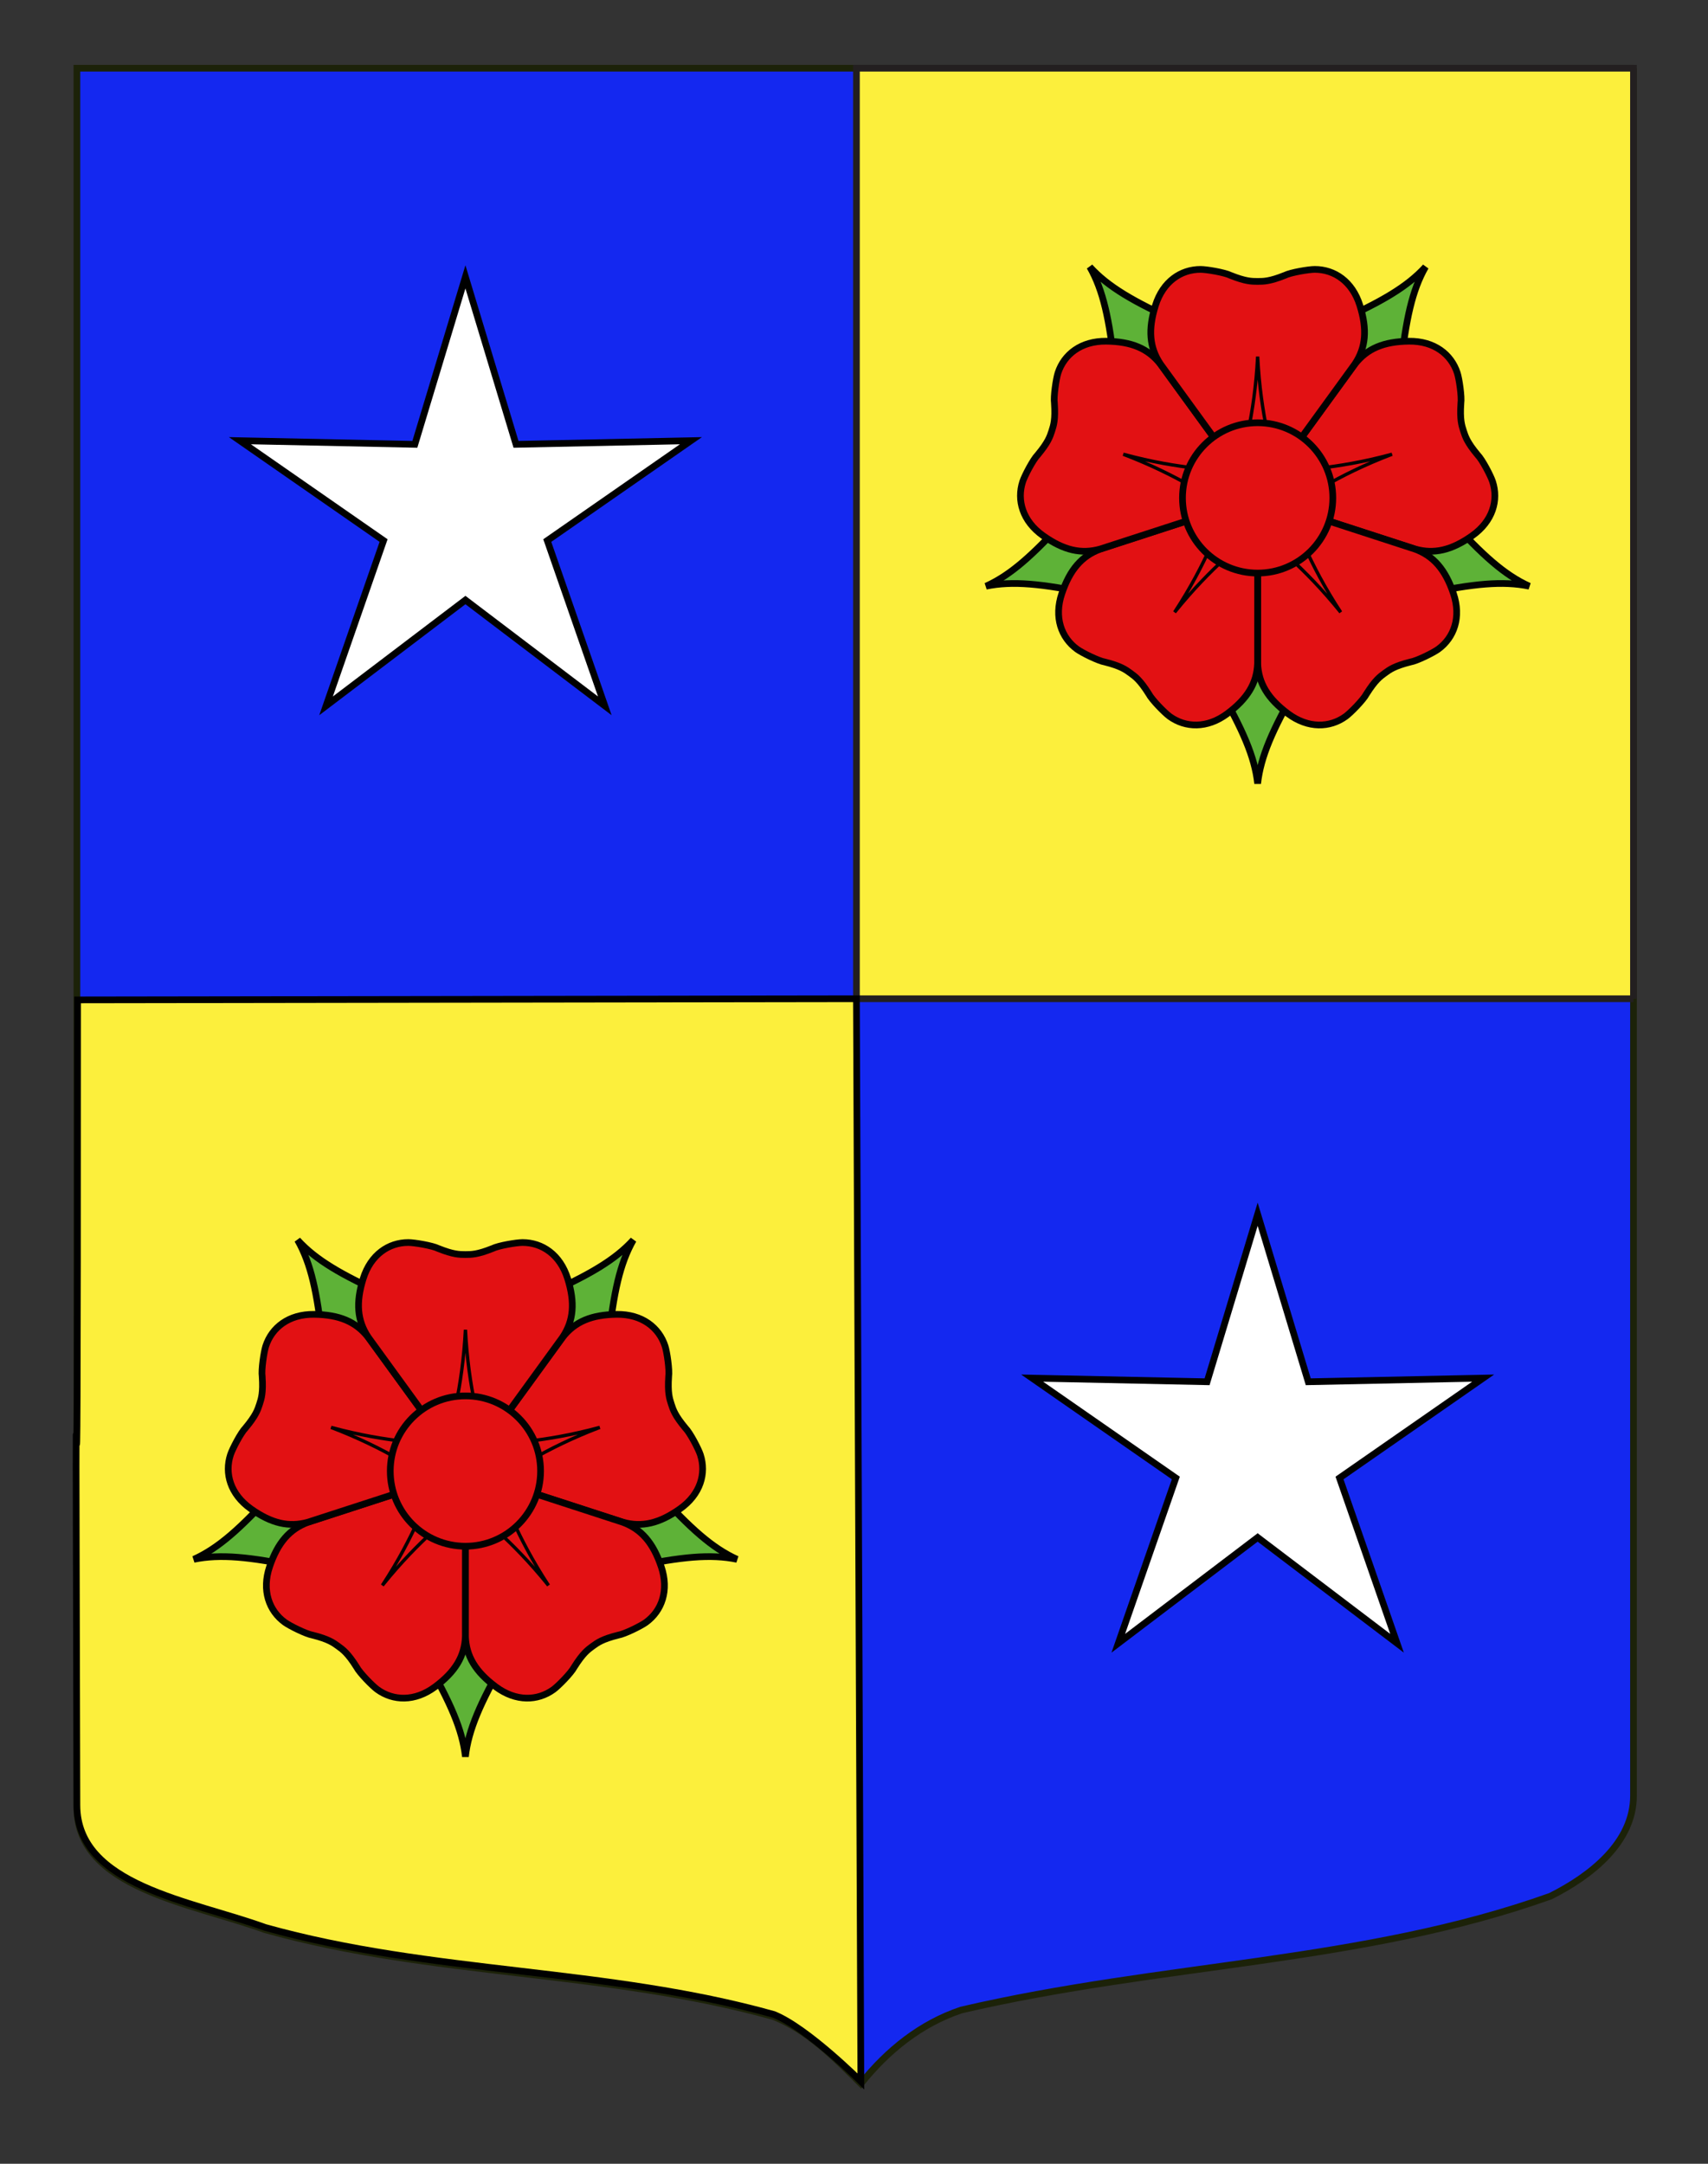 <?xml version="1.0" encoding="utf-8"?>
<!-- Generator: Adobe Illustrator 15.1.0, SVG Export Plug-In . SVG Version: 6.00 Build 0)  -->
<!DOCTYPE svg PUBLIC "-//W3C//DTD SVG 1.1//EN" "http://www.w3.org/Graphics/SVG/1.1/DTD/svg11.dtd">
<svg version="1.1" id="Autre_blason" xmlns="http://www.w3.org/2000/svg" xmlns:xlink="http://www.w3.org/1999/xlink" x="0px"
	 y="0px" width="255.119px" height="323.149px" viewBox="0 0 255.119 323.149" enable-background="new 0 0 255.119 323.149"
	 xml:space="preserve">
<rect x="0" y="0" width="255.119" height="323.149" fill="#333333" stroke="none"/>
<path fill="#1428F0" stroke="#1C2209" d="M243.991,10.188c-78,0-154.505,0-232.505,0c0,135.583,0,149.083,0,259.75
	c0,12.043,17.098,14.25,28.1,18.25c25,7,51,6,76,13c5,2,9,6,12.999,10c4-5,9-9,15-11c30-7,60-7,88-17c6-3,12.406-8,12.406-15
	C243.991,244.646,243.991,146.563,243.991,10.188"/>
<polyline fill="#FCEF3C" stroke="#231F20" points="243.988,149.16 127.923,149.16 127.923,10.188 243.988,10.188 243.988,149.16 "/>
<path fill="#FCEF3C" stroke="#000000" d="M11.588,149.331c0,135.583-0.426-0.171-0.102,120.272
	c0.032,12.043,17.098,14.25,28.1,18.25c25,7,51,6,76,13c5,2,12.999,10,12.999,10l-0.663-161.693L11.588,149.331z"/>
<polygon fill="#FFFFFF" stroke="#000000" points="69.519,41.345 77.076,66.362 103.201,65.817 81.744,80.731 90.338,105.415 
	69.519,89.612 48.702,105.415 57.295,80.731 35.836,65.817 61.965,66.362 "/>
<polygon fill="#FFFFFF" stroke="#000000" points="187.852,181.345 195.41,206.362 221.534,205.817 200.078,220.731 208.671,245.415 
	187.852,229.612 167.036,245.415 175.629,220.731 154.17,205.817 180.298,206.362 "/>
<g>
	<path id="Epine_5" fill="#5EB237" stroke="#010202" d="M175.485,75.547l-16.344,2.005c-4.871,5.361-8.159,8.318-11.863,9.994
		c3.98-0.822,8.38-0.362,15.471,1.111l14.402-7.985L175.485,75.547z"/>
	<path id="Epine_4" fill="#5EB237" stroke="#010202" d="M182.905,62.97l-6.961-14.926c-6.6-2.975-10.43-5.188-13.168-8.194
		c2.013,3.533,2.935,7.858,3.723,15.058l12.047,11.23L182.905,62.97z"/>
	<path id="Epine_3" fill="#5EB237" stroke="#010202" d="M197.159,66.137l12.046-11.23c0.788-7.198,1.711-11.523,3.722-15.058
		c-2.738,3.006-6.566,5.219-13.168,8.194l-6.961,14.927L197.159,66.137z"/>
	<path id="Epine_2" fill="#5EB237" stroke="#010202" d="M198.551,80.672l14.402,7.985c7.091-1.473,11.488-1.933,15.471-1.111
		c-3.704-1.676-6.992-4.633-11.863-9.994l-16.346-2.005L198.551,80.672z"/>
	<path id="Epine_1" fill="#5EB237" stroke="#010202" d="M185.157,86.487l-3.145,16.167c3.593,6.288,5.389,10.33,5.839,14.371
		c0.45-4.041,2.244-8.083,5.839-14.371l-3.145-16.167H185.157z"/>
	<path id="Petale_5" fill="#E21113" stroke="#010202" d="M217.672,55.701c-0.9-2.776-3.441-4.784-7.206-4.742
		c-3.763,0.042-6.257,1.085-8.093,3.428l-14.522,19.976l23.489,7.624c2.863,0.816,5.493,0.193,8.564-1.985
		c3.069-2.176,3.945-5.295,3.041-8.071c-0.275-0.854-1.535-3.279-2.24-3.994c-1.549-1.858-1.826-2.712-2.104-3.566
		s-0.555-1.708-0.394-4.121C218.356,59.257,217.952,56.555,217.672,55.701z"/>
	<path id="Petale_4" fill="#E21113" stroke="#010202" d="M214.815,96.959c2.361-1.717,3.485-4.754,2.281-8.32
		c-1.203-3.566-2.965-5.617-5.76-6.637l-23.485-7.639l0.007,24.694c0.107,2.976,1.514,5.284,4.533,7.531
		c3.02,2.249,6.257,2.116,8.618,0.401c0.726-0.529,2.642-2.475,3.104-3.368c1.289-2.044,2.016-2.574,2.742-3.101
		c0.727-0.529,1.453-1.057,3.798-1.649C211.643,98.707,214.088,97.486,214.815,96.959z"/>
	<path id="Petale_3" fill="#E21113" stroke="#010202" d="M174.693,106.99c2.36,1.715,5.599,1.846,8.616-0.401
		c3.02-2.247,4.426-4.555,4.533-7.531l0.008-24.694l-23.484,7.639c-2.797,1.02-4.557,3.07-5.762,6.637
		c-1.204,3.566-0.08,6.604,2.282,8.32c0.728,0.527,3.171,1.748,4.161,1.913c2.344,0.592,3.072,1.121,3.798,1.649
		c0.727,0.527,1.454,1.055,2.741,3.101C172.051,104.514,173.967,106.461,174.693,106.99z"/>
	<path id="Petale_2" fill="#E21113" stroke="#010202" d="M152.756,71.931c-0.902,2.775-0.026,5.895,3.045,8.071
		c3.067,2.178,5.699,2.801,8.561,1.985l23.49-7.624l-14.523-19.976c-1.836-2.343-4.33-3.385-8.095-3.428
		c-3.763-0.042-6.304,1.965-7.206,4.742c-0.277,0.854-0.684,3.556-0.533,4.549c0.16,2.413-0.117,3.267-0.395,4.121
		c-0.278,0.854-0.556,1.708-2.104,3.566C154.293,68.652,153.034,71.077,152.756,71.931z"/>
	<path id="Petale_1" fill="#E21113" stroke="#010202" d="M179.319,40.233c-2.919,0-5.613,1.796-6.735,5.389
		c-1.124,3.592-0.901,6.287,0.759,8.757l14.509,19.984l14.509-19.984c1.662-2.47,1.881-5.165,0.759-8.757
		c-1.12-3.593-3.816-5.389-6.735-5.389c-0.898,0-3.592,0.449-4.492,0.898c-2.245,0.897-3.143,0.897-4.041,0.897
		s-1.796,0-4.041-0.897C182.911,40.683,180.217,40.233,179.319,40.233z"/>
	<path id="Pointe_5" fill="#E21113" stroke="#010202" stroke-width="0.5" d="M207.924,67.84c-8.681,2.349-14.361,2.306-18.909,2.839
		l1.942,5.978C194.952,74.417,199.521,71.043,207.924,67.84z"/>
	<path id="Pointe_4" fill="#E21113" stroke="#010202" stroke-width="0.5" d="M200.258,91.439
		c-4.916-7.532-6.631-12.947-8.543-17.108l-5.087,3.697C189.995,81.132,194.614,84.437,200.258,91.439z"/>
	<path id="Pointe_3" fill="#E21113" stroke="#010202" stroke-width="0.5" d="M175.444,91.439
		c5.643-7.002,10.264-10.308,13.631-13.411l-5.086-3.697C182.075,78.492,180.36,83.908,175.444,91.439z"/>
	<path id="Pointe_2" fill="#E21113" stroke="#010202" stroke-width="0.5" d="M167.778,67.84c8.403,3.203,12.973,6.576,16.967,8.818
		l1.941-5.978C182.139,70.146,176.458,70.189,167.778,67.84z"/>
	<path id="Pointe_1" fill="#E21113" stroke="#010202" stroke-width="0.5" d="M187.851,53.257c-0.45,8.981-2.244,14.37-3.144,18.86
		h6.285C190.095,67.626,188.301,62.238,187.851,53.257z"/>
	<circle id="Coeur" fill="#E21113" stroke="#010202" cx="187.851" cy="74.362" r="11.226"/>
</g>
<g>
	<path id="Epine_5_1_" fill="#5EB237" stroke="#010202" d="M57.152,220.88l-16.344,2.006c-4.871,5.361-8.159,8.318-11.863,9.994
		c3.98-0.822,8.38-0.361,15.471,1.111l14.402-7.985L57.152,220.88z"/>
	<path id="Epine_4_1_" fill="#5EB237" stroke="#010202" d="M64.572,208.304l-6.961-14.927c-6.6-2.975-10.43-5.188-13.168-8.194
		c2.013,3.533,2.935,7.859,3.723,15.059l12.047,11.23L64.572,208.304z"/>
	<path id="Epine_3_1_" fill="#5EB237" stroke="#010202" d="M78.826,211.47l12.046-11.23c0.788-7.197,1.711-11.523,3.722-15.057
		c-2.738,3.006-6.566,5.219-13.168,8.193l-6.961,14.928L78.826,211.47z"/>
	<path id="Epine_2_1_" fill="#5EB237" stroke="#010202" d="M80.219,226.006l14.402,7.985c7.091-1.473,11.488-1.934,15.471-1.111
		c-3.704-1.676-6.992-4.633-11.863-9.994l-16.346-2.006L80.219,226.006z"/>
	<path id="Epine_1_1_" fill="#5EB237" stroke="#010202" d="M66.824,231.821l-3.145,16.166c3.593,6.288,5.389,10.33,5.839,14.371
		c0.45-4.041,2.244-8.083,5.839-14.371l-3.145-16.166H66.824z"/>
	<path id="Petale_5_1_" fill="#E21113" stroke="#010202" d="M99.34,201.034c-0.9-2.775-3.441-4.783-7.206-4.741
		c-3.763,0.042-6.257,1.085-8.093,3.429l-14.522,19.975l23.489,7.624c2.863,0.815,5.493,0.192,8.564-1.985
		c3.069-2.176,3.945-5.295,3.041-8.071c-0.275-0.854-1.535-3.278-2.24-3.994c-1.549-1.858-1.826-2.712-2.104-3.565
		c-0.277-0.854-0.555-1.709-0.394-4.121C100.023,204.591,99.619,201.889,99.34,201.034z"/>
	<path id="Petale_4_1_" fill="#E21113" stroke="#010202" d="M96.482,242.292c2.361-1.717,3.485-4.754,2.281-8.32
		c-1.203-3.566-2.965-5.616-5.76-6.637l-23.485-7.639l0.007,24.695c0.107,2.976,1.514,5.283,4.533,7.531s6.257,2.115,8.618,0.4
		c0.726-0.529,2.642-2.475,3.104-3.367c1.289-2.045,2.016-2.574,2.742-3.102c0.727-0.529,1.453-1.057,3.798-1.648
		C93.311,244.04,95.756,242.819,96.482,242.292z"/>
	<path id="Petale_3_1_" fill="#E21113" stroke="#010202" d="M56.36,252.323c2.36,1.715,5.599,1.846,8.616-0.4
		c3.02-2.247,4.426-4.556,4.533-7.531l0.008-24.695l-23.484,7.639c-2.797,1.021-4.557,3.07-5.762,6.637
		c-1.204,3.566-0.08,6.604,2.282,8.32c0.728,0.527,3.171,1.748,4.161,1.914c2.344,0.592,3.072,1.121,3.798,1.648
		c0.727,0.527,1.454,1.056,2.741,3.102C53.719,249.848,55.635,251.794,56.36,252.323z"/>
	<path id="Petale_2_1_" fill="#E21113" stroke="#010202" d="M34.424,217.265c-0.902,2.775-0.026,5.895,3.045,8.071
		c3.067,2.179,5.699,2.802,8.561,1.985l23.49-7.623l-14.523-19.977c-1.836-2.343-4.33-3.385-8.095-3.428
		c-3.763-0.043-6.304,1.965-7.206,4.742c-0.277,0.854-0.684,3.556-0.533,4.549c0.16,2.412-0.117,3.267-0.395,4.121
		c-0.278,0.854-0.556,1.707-2.104,3.565C35.961,213.985,34.701,216.411,34.424,217.265z"/>
	<path id="Petale_1_1_" fill="#E21113" stroke="#010202" d="M60.986,185.567c-2.919,0-5.613,1.796-6.735,5.389
		c-1.124,3.592-0.901,6.286,0.759,8.756l14.509,19.984l14.509-19.984c1.662-2.47,1.881-5.164,0.759-8.756
		c-1.12-3.594-3.816-5.389-6.735-5.389c-0.898,0-3.592,0.449-4.492,0.897c-2.245,0.897-3.143,0.897-4.041,0.897
		s-1.796,0-4.041-0.897C64.578,186.017,61.885,185.567,60.986,185.567z"/>
	<path id="Pointe_5_1_" fill="#E21113" stroke="#010202" stroke-width="0.5" d="M89.592,213.174
		c-8.681,2.349-14.361,2.306-18.909,2.839l1.942,5.979C76.619,219.751,81.188,216.376,89.592,213.174z"/>
	<path id="Pointe_4_1_" fill="#E21113" stroke="#010202" stroke-width="0.5" d="M81.926,236.772
		c-4.916-7.531-6.631-12.947-8.543-17.107l-5.087,3.697C71.662,226.466,76.281,229.771,81.926,236.772z"/>
	<path id="Pointe_3_1_" fill="#E21113" stroke="#010202" stroke-width="0.5" d="M57.111,236.772
		c5.643-7.002,10.264-10.307,13.631-13.41l-5.086-3.697C63.742,223.825,62.027,229.241,57.111,236.772z"/>
	<path id="Pointe_2_1_" fill="#E21113" stroke="#010202" stroke-width="0.5" d="M49.445,213.174
		c8.403,3.202,12.973,6.576,16.967,8.817l1.941-5.978C63.807,215.479,58.126,215.522,49.445,213.174z"/>
	<path id="Pointe_1_1_" fill="#E21113" stroke="#010202" stroke-width="0.5" d="M69.519,198.591
		c-0.45,8.98-2.244,14.369-3.144,18.859h6.285C71.763,212.96,69.969,207.571,69.519,198.591z"/>
	<circle id="Coeur_1_" fill="#E21113" stroke="#010202" cx="69.519" cy="219.696" r="11.226"/>
</g>
</svg>
